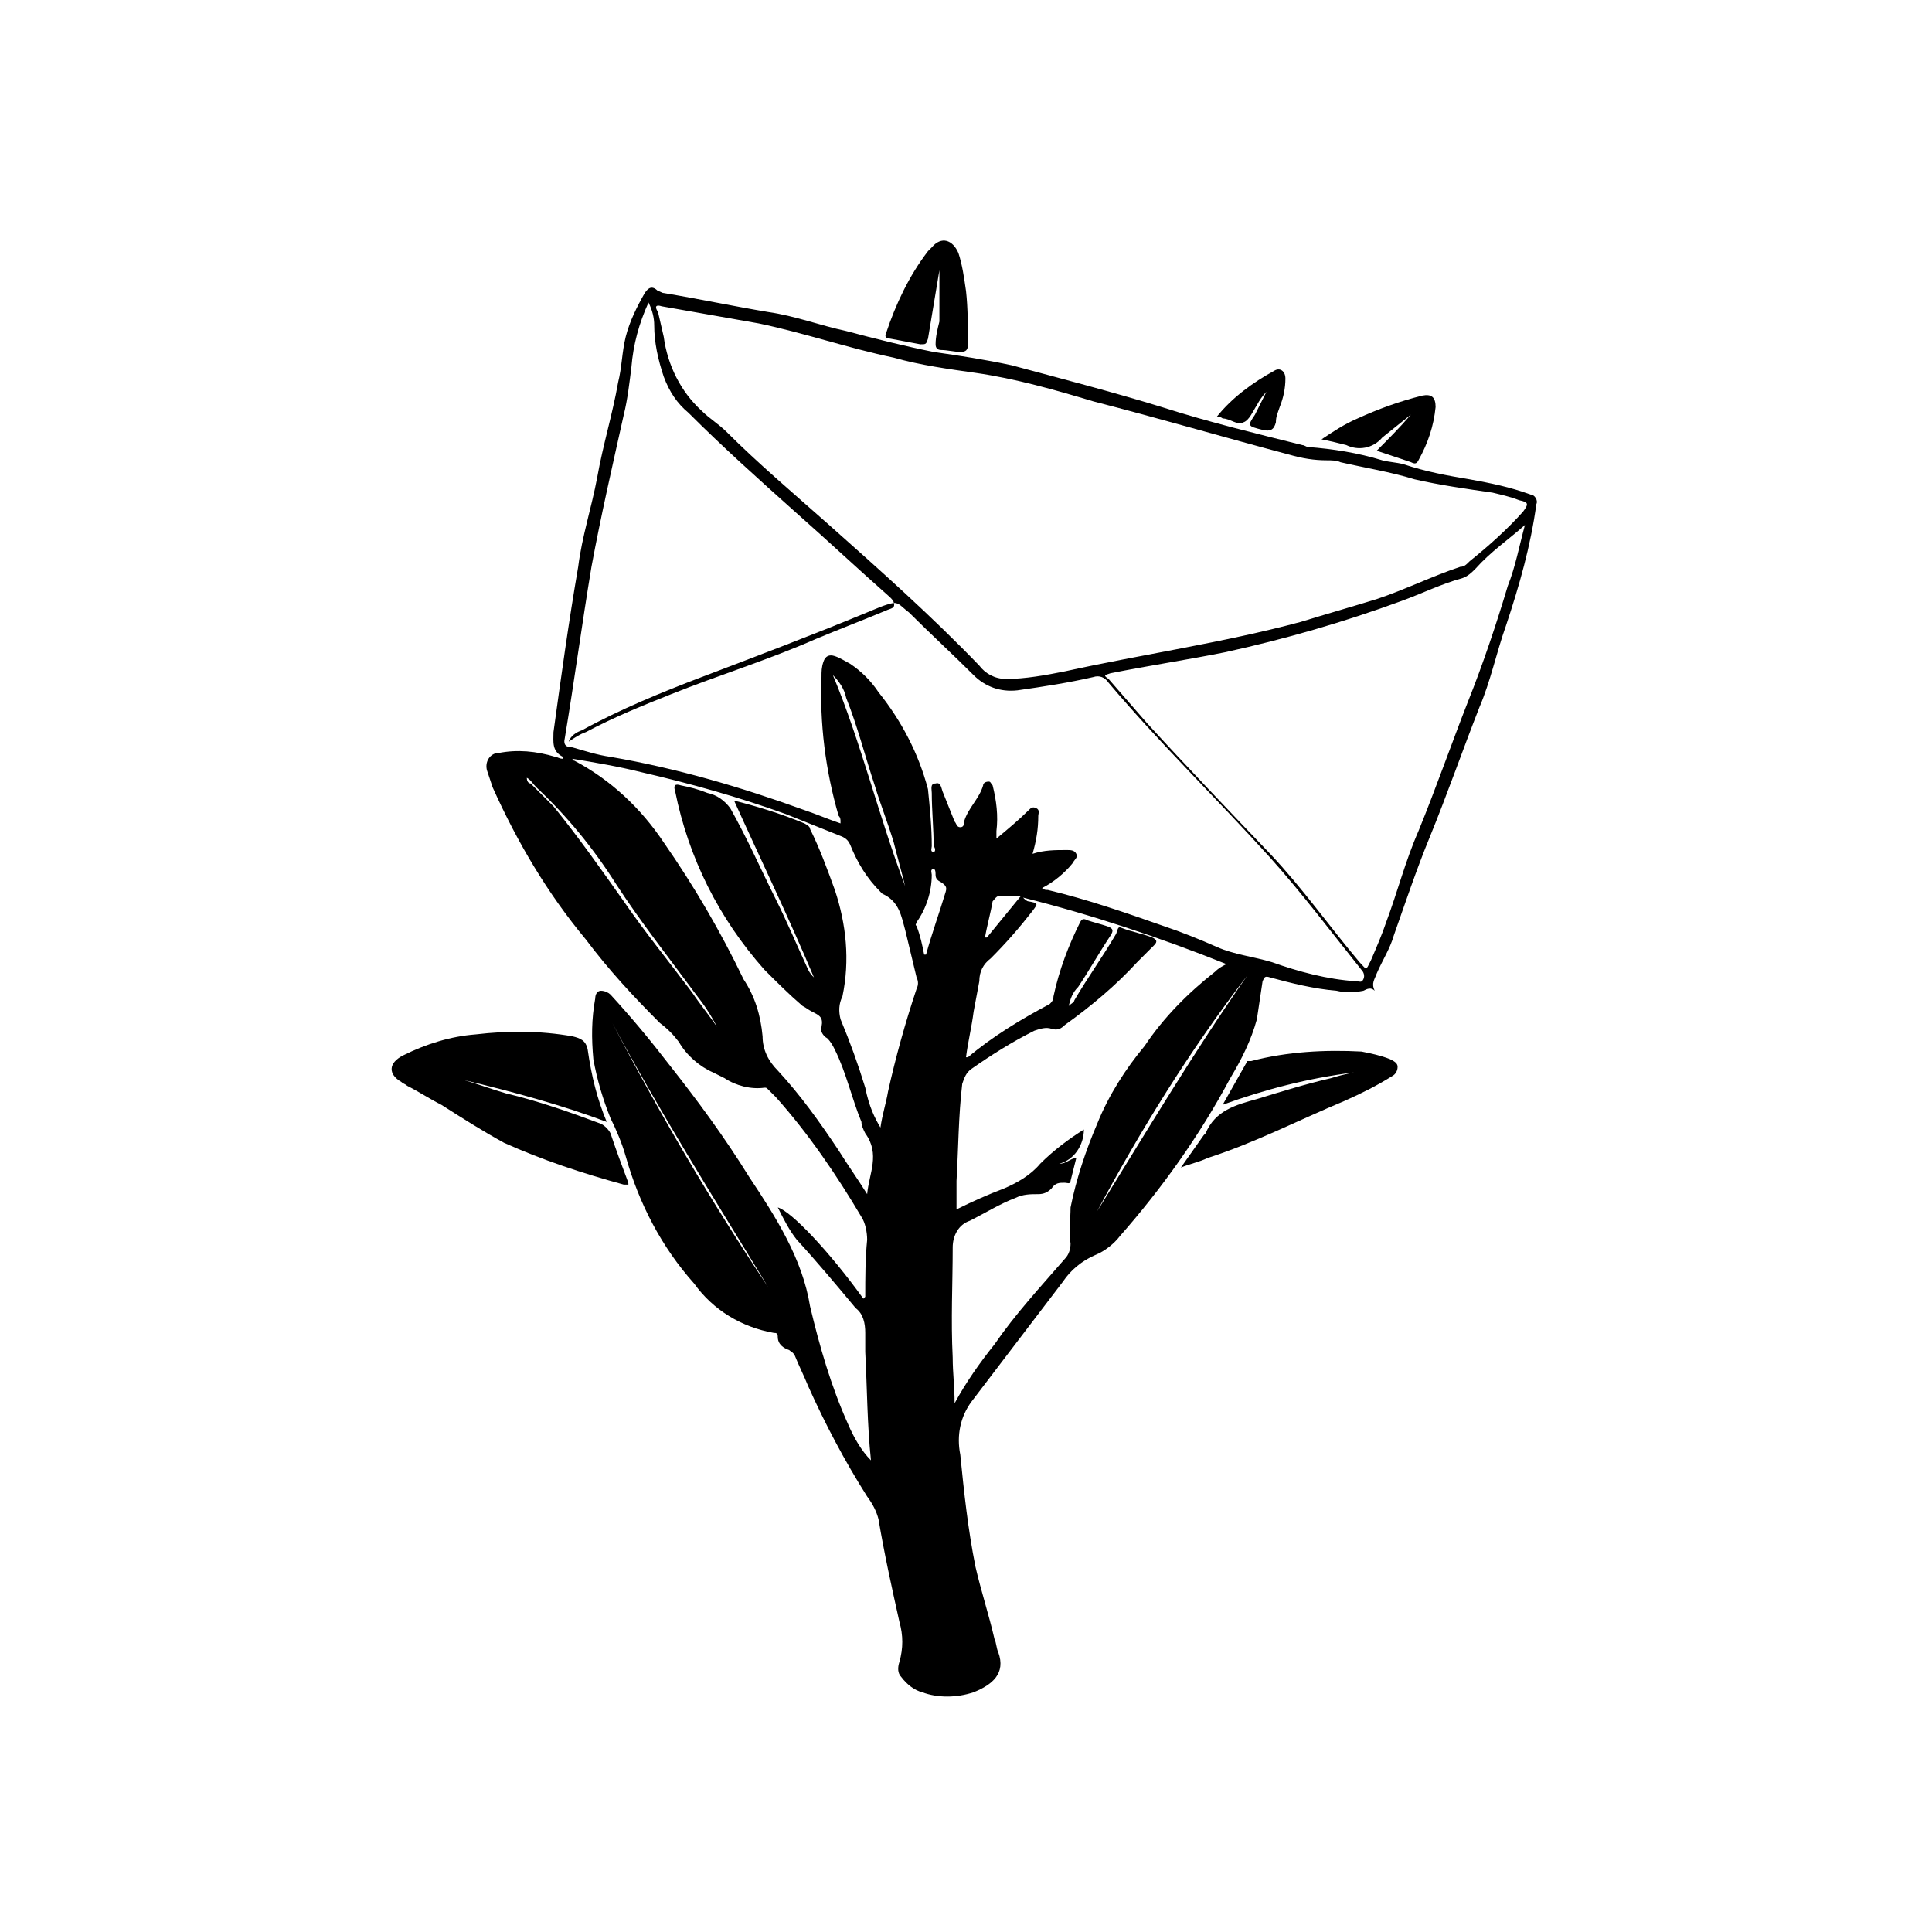 <?xml version="1.0" encoding="UTF-8"?>
<!-- Uploaded to: SVG Repo, www.svgrepo.com, Generator: SVG Repo Mixer Tools -->
<svg fill="#000000" width="800px" height="800px" version="1.1" viewBox="144 144 512 512" xmlns="http://www.w3.org/2000/svg">
 <g>
  <path d="m414.61 381.36h-5.543c-1.008 0-1.512 1.008-2.016 1.512-0.504 3.023-1.512 6.551-2.016 9.574h0.504l9.07-11.082m-49.879-58.449c7.559 18.137 12.09 37.281 19.145 55.922-1.008-4.031-2.016-7.559-3.023-11.586-1.512-5.039-3.527-10.078-5.039-15.113-2.519-7.559-4.535-15.617-7.559-23.176-0.504-2.519-2.016-4.535-3.527-6.047m109.83 79.602c-15.113 19.648-28.215 40.809-39.801 62.473 13.098-21.16 25.695-42.32 39.801-62.473m-168.27 12.598c12.594 24.184 26.199 47.359 41.312 70.031-14.105-23.176-28.719-46.352-41.312-70.031m82.625-18.137h0.504c1.512-5.543 3.527-11.082 5.039-16.121 0.504-1.512 0.504-2.016-1.008-3.023-1.008-0.504-1.512-1.008-1.512-2.016 0-0.504 0-1.512-0.504-1.512-1.008 0-0.504 1.008-0.504 1.512 0 4.535-1.512 9.07-4.031 12.594 0 0.504-0.504 0.504 0 1.008 1.008 2.519 1.512 5.039 2.016 7.559m-54.914 19.145c-1.512-3.023-3.527-6.047-5.543-8.566-7.055-9.574-14.609-19.145-21.16-29.223-6.047-9.574-13.098-18.137-21.16-25.695-1.008-1.008-1.512-2.016-2.519-2.519 0 1.008 0.504 1.512 1.008 1.512l6.047 6.047c6.551 8.062 12.594 16.625 18.641 25.191 5.543 8.062 12.09 16.121 18.137 24.184 2.016 3.023 4.535 6.047 6.551 9.07m43.328 26.703c0.504-3.527 1.512-6.551 2.016-9.574 2.016-9.07 4.535-18.137 7.559-27.207 0.504-1.008 0.504-2.016 0-3.023-1.008-4.031-2.016-8.566-3.023-12.594-1.008-3.527-1.512-7.559-6.047-9.574l-0.504-0.504c-3.527-3.527-6.047-7.559-8.062-12.594-0.504-1.008-1.008-1.512-2.016-2.016l-15.113-6.047c-12.594-4.535-25.191-8.062-38.289-11.082-6.047-1.512-12.09-2.519-18.137-3.527 0 0.504 0.504 0.504 0.504 0.504 9.574 5.039 17.633 12.594 23.68 21.664 8.062 11.586 15.113 23.68 21.16 36.273 3.023 4.535 4.535 9.574 5.039 15.113 0 3.527 1.512 6.551 4.031 9.07 6.047 6.551 11.082 13.602 16.121 21.16 2.519 4.031 5.039 7.559 7.559 11.586 0.504-5.543 3.527-10.578-0.504-16.121-0.504-1.008-1.008-2.016-1.008-3.023-2.519-6.047-4.031-13.098-7.055-19.145-0.504-1.008-1.008-2.016-2.016-3.023-1.008-0.504-2.016-2.016-1.512-3.023 0.504-2.519-0.504-3.023-2.519-4.031-1.008-0.504-1.512-1.008-2.519-1.512-3.527-3.023-6.551-6.047-10.078-9.574-12.09-13.602-20.152-29.727-23.68-47.359-0.504-1.512 0-2.016 1.512-1.512 2.519 0.504 4.535 1.008 7.055 2.016 2.519 0.504 4.535 2.016 6.047 4.031 4.535 8.062 8.062 16.121 12.09 24.184 3.023 6.047 5.543 12.09 8.566 18.641 0.504 1.008 1.008 1.512 1.512 2.016-6.551-15.617-14.105-31.234-21.16-46.855 6.047 1.512 12.594 3.527 18.641 6.047 1.008 0.504 1.512 1.008 1.512 1.512 2.519 5.039 4.535 10.578 6.551 16.121 3.023 9.07 4.031 18.641 2.016 28.215-1.008 2.016-1.008 4.031-0.504 6.047 2.519 6.047 4.535 11.586 6.551 18.137 1.008 5.039 2.519 8.062 4.031 10.578m51.891 8.062-1.512 6.047c0 1.008-1.008 0.504-1.512 0.504-1.512 0-2.519 0-3.527 1.512-1.008 1.008-2.016 1.512-3.527 1.512-2.016 0-4.031 0-6.047 1.008-4.031 1.512-8.062 4.031-12.09 6.047-3.023 1.008-4.535 4.031-4.535 7.055 0 9.574-0.504 19.145 0 29.223 0 4.031 0.504 7.559 0.504 12.09 3.023-5.543 6.551-10.578 10.578-15.617 5.543-8.062 12.09-15.113 18.641-22.672 1.008-1.008 1.512-2.519 1.512-4.031-0.504-3.023 0-6.551 0-9.574 1.512-7.559 4.031-15.113 7.055-22.168 3.023-7.559 7.559-14.609 12.594-20.656 5.039-7.559 11.586-14.105 18.641-19.648 1.008-1.008 2.016-1.512 3.023-2.016-17.633-7.055-35.77-13.098-53.906-17.633 0.504 0.504 1.008 1.008 1.512 1.008 2.519 0.504 2.519 0.504 1.008 2.519-3.527 4.535-7.055 8.566-11.082 12.594-2.016 1.512-3.023 3.527-3.023 6.047-0.504 2.519-1.008 5.543-1.512 8.062-0.504 4.031-1.512 8.062-2.016 12.09h0.504c6.551-5.543 14.105-10.078 21.664-14.105 0.504-0.504 1.008-1.008 1.008-2.016 1.512-7.055 4.031-13.602 7.055-19.648 0.504-1.008 1.008-1.008 2.016-0.504 1.512 0.504 3.527 1.008 5.039 1.512 1.512 0.504 2.016 1.008 1.008 2.519-3.023 4.535-5.543 9.07-8.566 13.602-1.512 1.512-2.016 3.023-2.519 5.039 0.504-0.504 1.512-1.008 1.512-1.512 3.527-6.047 7.559-11.586 11.082-17.633 0.504-1.512 0.504-2.016 1.512-1.512 2.519 1.008 5.543 1.512 8.062 2.519 1.008 0.504 1.512 1.008 0.504 2.016l-4.535 4.535c-5.543 6.047-12.09 11.586-19.145 16.625-1.008 1.008-2.016 1.512-3.527 1.008s-3.023 0-4.535 0.504c-6.047 3.023-11.586 6.551-16.625 10.078-1.512 1.008-2.016 2.519-2.519 4.031-1.008 8.566-1.008 17.129-1.512 25.695v7.559c4.031-2.016 8.566-4.031 12.594-5.543 3.527-1.512 7.055-3.527 9.574-6.551 3.527-3.527 7.559-6.551 11.586-9.07 0 4.031-2.519 8.062-6.551 9.07 2.016 0 3.023-1.512 4.535-1.512m118.9-167.77c-4.535 4.031-9.07 7.055-13.098 11.586-1.008 1.008-2.016 2.016-3.527 2.519-5.543 1.512-10.578 4.031-16.121 6.047-15.113 5.543-30.73 10.078-46.855 13.602-10.078 2.016-20.152 3.527-30.23 5.543-1.512 0.504-2.016 0.504-0.504 1.512 3.527 4.031 6.551 7.559 10.078 11.586 10.578 11.586 21.664 23.176 32.746 34.762 8.566 9.07 15.617 19.145 23.68 28.719 2.016 2.016 1.512 2.519 3.023-0.504 1.512-3.527 3.023-7.055 4.031-10.078 3.023-8.062 5.039-16.121 8.566-24.184 4.535-11.082 8.566-22.672 13.098-34.258 4.031-10.078 7.559-20.656 10.578-30.73 2.016-5.039 3.023-10.578 4.535-16.121m-137.54 40.809c5.039 0 10.578-1.008 15.617-2.016 20.656-4.535 41.816-7.559 62.473-13.098 6.551-2.016 13.602-4.031 20.152-6.047 7.559-2.519 14.609-6.047 22.168-8.566 1.008 0 1.512-0.504 2.519-1.512 5.039-4.031 10.078-8.566 14.105-13.098 1.512-2.016 1.512-2.519-1.008-3.023-2.519-1.008-5.039-1.512-7.055-2.016-7.055-1.008-14.105-2.016-20.656-3.527-6.551-2.016-13.098-3.023-19.648-4.535-1.008-0.504-2.519-0.504-3.527-0.504-3.527 0-6.551-0.504-10.078-1.512-17.129-4.535-34.258-9.574-51.891-14.105-10.078-3.023-20.656-6.047-31.234-7.559-7.055-1.008-14.609-2.016-21.664-4.031-12.09-2.519-23.68-6.551-35.77-9.07l-25.695-4.535c-1.512-0.504-2.016 0-1.008 1.512 0.504 2.016 1.008 4.535 1.512 6.551 1.008 7.559 4.535 14.609 10.078 19.648 2.016 2.016 4.535 3.527 6.551 5.543 8.566 8.566 18.137 16.625 27.207 24.688 13.602 12.09 27.207 24.184 39.801 37.281 1.512 2.016 4.031 3.527 7.055 3.527m-29.727-20.152c0-0.504-0.504-1.008-1.008-1.512-8.566-7.559-16.625-15.113-25.191-22.672-9.574-8.566-19.145-17.129-28.215-26.199-3.023-2.519-5.039-5.543-6.551-9.574-1.512-4.535-2.519-9.07-2.519-13.602 0-2.016-0.504-4.031-1.512-6.047-2.519 5.543-4.031 11.082-4.535 17.129-0.504 4.031-1.008 8.566-2.016 12.594-3.023 13.602-6.047 26.703-8.566 40.305-2.519 15.113-4.535 30.23-7.055 45.344-0.504 2.016 0.504 2.519 2.016 2.519 3.527 1.008 6.551 2.016 10.078 2.519 17.633 3.023 34.762 8.062 51.387 14.105 3.023 1.008 6.551 2.519 9.574 3.527v-0.504c0-0.504 0-1.008-0.504-1.512-3.527-12.09-5.039-24.688-4.535-36.777 0-1.512 0-2.519 0.504-4.031 0.504-1.512 1.512-2.016 3.023-1.512s3.023 1.512 4.031 2.016c3.023 2.016 5.543 4.535 7.559 7.559 6.047 7.559 10.578 16.121 13.098 25.695 0.504 5.039 1.008 10.078 1.008 15.113 0 0.504-0.504 1.512 0.504 1.512 0.504 0 0.504-1.008 0-1.512 0-4.535-0.504-9.574-0.504-14.105 0-1.008-0.504-2.519 1.008-2.519 1.512-0.504 1.512 1.512 2.016 2.519l3.023 7.559c0.504 0.504 0.504 1.512 1.512 1.512s1.008-1.008 1.008-1.512c1.008-3.527 4.031-6.047 5.039-9.574 0-0.504 0.504-1.008 1.512-1.008 0.504 0 0.504 0.504 1.008 1.008 1.008 4.031 1.512 8.062 1.008 12.09v2.016c3.023-2.519 6.047-5.039 8.566-7.559 0.504-0.504 1.008-1.008 2.016-0.504 1.008 0.504 0.504 1.512 0.504 2.016 0 3.527-0.504 6.551-1.512 10.078 3.023-1.008 6.047-1.008 9.07-1.008 1.008 0 2.016 0 2.519 1.008 0.504 1.008-0.504 1.512-1.008 2.519-2.016 2.519-5.039 5.039-8.062 6.551 0.504 0.504 1.008 0.504 1.512 0.504 10.578 2.519 20.656 6.047 30.73 9.574 4.535 1.512 9.574 3.527 14.105 5.543 4.535 2.016 9.574 2.519 14.609 4.031 7.055 2.519 14.609 4.535 22.168 5.039 1.008 0 1.512 0.504 2.016-0.504 0.504-1.008 0-2.016-0.504-2.519-8.062-10.078-15.617-20.152-24.184-29.727-14.105-15.617-29.223-30.23-42.824-46.352-1.008-1.512-2.519-2.016-4.031-1.512-6.551 1.512-13.098 2.519-20.152 3.527-4.535 0.504-8.566-1.008-11.586-4.031-5.543-5.543-11.586-11.082-17.129-16.625-2.016-1.512-2.519-2.519-4.031-2.519zm-6.047 227.22c-1.008-9.574-1.008-19.145-1.512-28.719v-5.039c0-2.519-0.504-5.039-2.519-6.551-5.039-6.047-10.078-12.09-15.617-18.137-2.016-2.519-3.527-5.543-5.039-8.566 3.527 1.008 13.602 11.586 22.672 24.184l0.504-0.504c0-5.039 0-10.078 0.504-15.113 0-2.016-0.504-4.535-1.512-6.047-6.551-11.082-14.105-22.168-22.672-31.738l-2.016-2.016c-0.504-0.504-0.504-0.504-1.008-0.504-3.527 0.504-7.559-0.504-10.578-2.519l-3.023-1.512c-3.527-1.512-7.055-4.535-9.07-8.062-1.512-2.016-3.023-3.527-5.039-5.039-7.055-7.055-13.602-14.105-19.648-22.168-10.078-12.09-18.137-25.695-24.688-40.305l-1.512-4.535c-0.504-2.016 0.504-4.031 2.519-4.535h0.504c5.039-1.008 10.078-0.504 15.113 1.008 0.504 0 1.008 0.504 2.016 0.504l0.004-0.496c-3.023-1.512-2.519-4.031-2.519-6.551 2.016-14.609 4.031-29.223 6.551-43.832 1.008-8.062 3.527-15.617 5.039-23.68 1.512-8.566 4.031-16.625 5.543-25.191 1.008-4.031 1.008-8.062 2.016-12.09 1.008-4.031 3.023-8.062 5.039-11.586 1.008-1.512 2.016-2.016 3.527-0.504 0.504 0 1.008 0.504 1.512 0.504 9.07 1.512 18.641 3.527 27.711 5.039 7.055 1.008 13.602 3.527 20.656 5.039 7.559 2.016 15.617 4.031 23.176 5.543 7.055 1.008 13.602 2.016 20.656 3.527 13.098 3.527 26.703 7.055 39.801 11.082 12.594 4.031 25.191 7.055 37.281 10.078 0.504 0 1.008 0.504 1.512 0.504 6.551 0.504 13.098 1.512 19.648 3.527 2.016 0.504 3.527 0.504 5.543 1.008 6.047 2.016 11.586 3.023 17.633 4.031 5.543 1.008 10.578 2.016 16.121 4.031 1.008 0 2.016 1.512 1.512 2.519-1.512 11.082-4.535 21.664-8.062 32.242-2.519 7.055-4.031 14.609-7.055 21.664-4.535 11.586-8.566 23.176-13.098 34.258-3.527 8.566-6.551 17.633-9.574 26.199-1.008 3.527-3.023 6.551-4.535 10.078-0.504 1.512-1.512 2.519-0.504 4.535-1.008-1.008-2.016-0.504-3.023 0-2.519 0.504-5.039 0.504-7.055 0-6.047-0.504-12.09-2.016-17.633-3.527-1.512-0.504-1.512 0-2.016 1.008-0.504 3.527-1.008 6.551-1.512 10.078-1.512 5.543-4.031 10.578-7.055 15.617-8.062 15.113-18.137 29.223-29.223 41.816-1.512 2.016-4.031 4.031-6.551 5.039-3.527 1.512-6.551 4.031-8.566 7.055l-24.184 31.738c-3.023 4.031-4.031 9.07-3.023 14.105 1.008 10.078 2.016 19.648 4.031 29.727 1.512 6.551 3.527 12.594 5.039 19.145 0.504 1.008 0.504 2.519 1.008 3.527 2.016 5.543-1.512 8.566-6.551 10.578-4.535 1.512-9.574 1.512-13.602 0-2.016-0.504-4.031-2.016-5.543-4.031-1.008-1.008-1.008-2.519-0.504-4.031 1.008-3.527 1.008-7.055 0-10.578-2.016-9.07-4.031-18.137-5.543-27.207-0.504-2.016-1.512-4.031-3.023-6.047-6.047-9.574-11.082-19.145-15.617-29.223-1.008-2.519-2.519-5.543-3.527-8.062-0.504-1.008-1.008-1.008-1.512-1.512-1.512-0.504-3.023-1.512-3.023-3.527 0-1.008-0.504-1.008-1.008-1.008-8.566-1.512-16.121-6.047-21.16-13.098-8.566-9.574-14.609-21.16-18.137-33.754-1.008-3.527-2.519-7.055-4.031-10.078-2.016-5.039-3.527-10.078-4.535-15.617-0.504-5.543-0.504-10.578 0.504-16.121 0-1.008 0.504-2.016 1.512-2.016 1.008 0 2.016 0.504 2.519 1.008 5.543 6.047 10.578 12.09 15.617 18.641 7.559 9.574 14.609 19.145 21.16 29.727 7.055 10.578 14.105 21.664 16.121 34.258 2.519 10.578 5.543 21.16 10.078 31.234 1.512 3.527 3.527 7.055 6.047 9.574"/>
  <path d="m304.78 441.31c-12.09-4.535-25.191-8.062-37.785-11.082 3.527 1.008 7.559 2.519 11.082 3.527 8.566 2.016 17.129 5.039 25.191 8.062 1.008 0.504 2.016 1.512 2.519 2.519 1.512 4.535 3.023 8.566 4.535 12.594 0 0.504 0.504 1.008 0 1.008l-1.008-0.004c-11.082-3.023-21.664-6.551-31.738-11.082-5.543-3.023-11.082-6.551-16.625-10.078-3.023-1.512-6.047-3.527-9.07-5.039-0.504-0.504-1.008-0.504-1.512-1.008-3.527-2.016-3.527-5.039 0.504-7.055 6.047-3.023 12.594-5.039 19.145-5.543 8.566-1.008 17.129-1.008 25.695 0.504 2.016 0.504 3.527 1.008 4.031 3.527 1.008 7.055 2.519 13.098 5.039 19.145m198-13.098c-12.09 1.512-23.68 4.535-34.762 8.566l6.551-11.586h1.008c9.574-2.519 19.648-3.023 29.223-2.519 2.519 0.504 5.039 1.008 7.559 2.016 1.008 0.504 2.016 1.008 2.016 2.016s-0.504 2.016-1.512 2.519c-4.031 2.519-8.062 4.535-12.594 6.551-12.09 5.039-23.68 11.082-36.273 15.113-2.016 1.008-4.535 1.512-7.055 2.519l6.047-8.566 0.504-0.504c2.519-6.047 8.062-7.559 13.602-9.07 6.551-2.016 13.098-4.031 19.648-5.543 1.512-0.504 3.527-1.008 6.047-1.512m-109.84-212.61-3.023 18.137c-0.504 1.512-0.504 1.512-2.016 1.512-2.519-0.504-5.543-1.008-8.062-1.512-1.008 0-1.512-0.504-1.008-1.512 2.519-7.559 6.047-15.113 11.082-21.664l1.008-1.008c2.519-3.023 5.543-2.016 7.055 1.512 1.008 3.023 1.512 6.551 2.016 10.078 0.504 4.535 0.504 9.574 0.504 14.105 0 1.512-0.504 2.016-2.016 2.016s-3.527-0.504-5.039-0.504c-1.008 0-1.512-0.504-1.512-1.512 0-2.016 0.504-4.031 1.008-6.047v-13.602m115.88 47.859c3.023-3.023 6.047-6.047 9.07-9.574l-7.559 6.047c-2.519 3.023-6.551 3.527-9.574 2.016-2.016-0.504-4.031-1.008-6.551-1.512 3.023-2.016 6.047-4.031 9.574-5.543 5.543-2.519 11.082-4.535 17.129-6.047 2.519-0.504 3.527 0.504 3.527 3.023-0.504 5.039-2.016 9.574-4.535 14.105-0.504 1.008-1.008 1.008-2.016 0.504l-9.07-3.023m-42.316-9.062c4.031-5.039 9.574-9.07 15.113-12.09 1.512-1.008 3.023 0 3.023 2.016 0 2.519-0.504 5.039-1.512 7.559-0.504 1.512-1.008 2.519-1.008 4.031-0.504 2.016-1.512 2.519-3.527 2.016-4.031-1.008-4.031-1.008-2.016-4.031l3.023-6.047c-1.008 1.008-2.016 2.519-2.519 3.527-1.008 1.512-2.016 4.031-3.527 4.535-1.512 1.008-3.527-1.008-5.543-1.008 0 0-0.504-0.504-1.512-0.504m-85.641 49.367c0.504 1.512-1.008 1.512-2.016 2.016-6.047 2.519-12.594 5.039-18.641 7.559-12.594 5.543-25.695 9.574-38.289 14.609-7.559 3.023-15.113 6.047-22.672 10.078-1.512 0.504-3.023 1.512-4.535 2.519 0.504-1.512 2.016-2.519 3.527-3.023 10.078-5.543 21.16-10.078 31.738-14.105 14.609-5.543 29.223-11.082 43.832-17.129 2.519-1.008 4.535-2.016 7.055-2.519z"/>
 </g>
</svg>